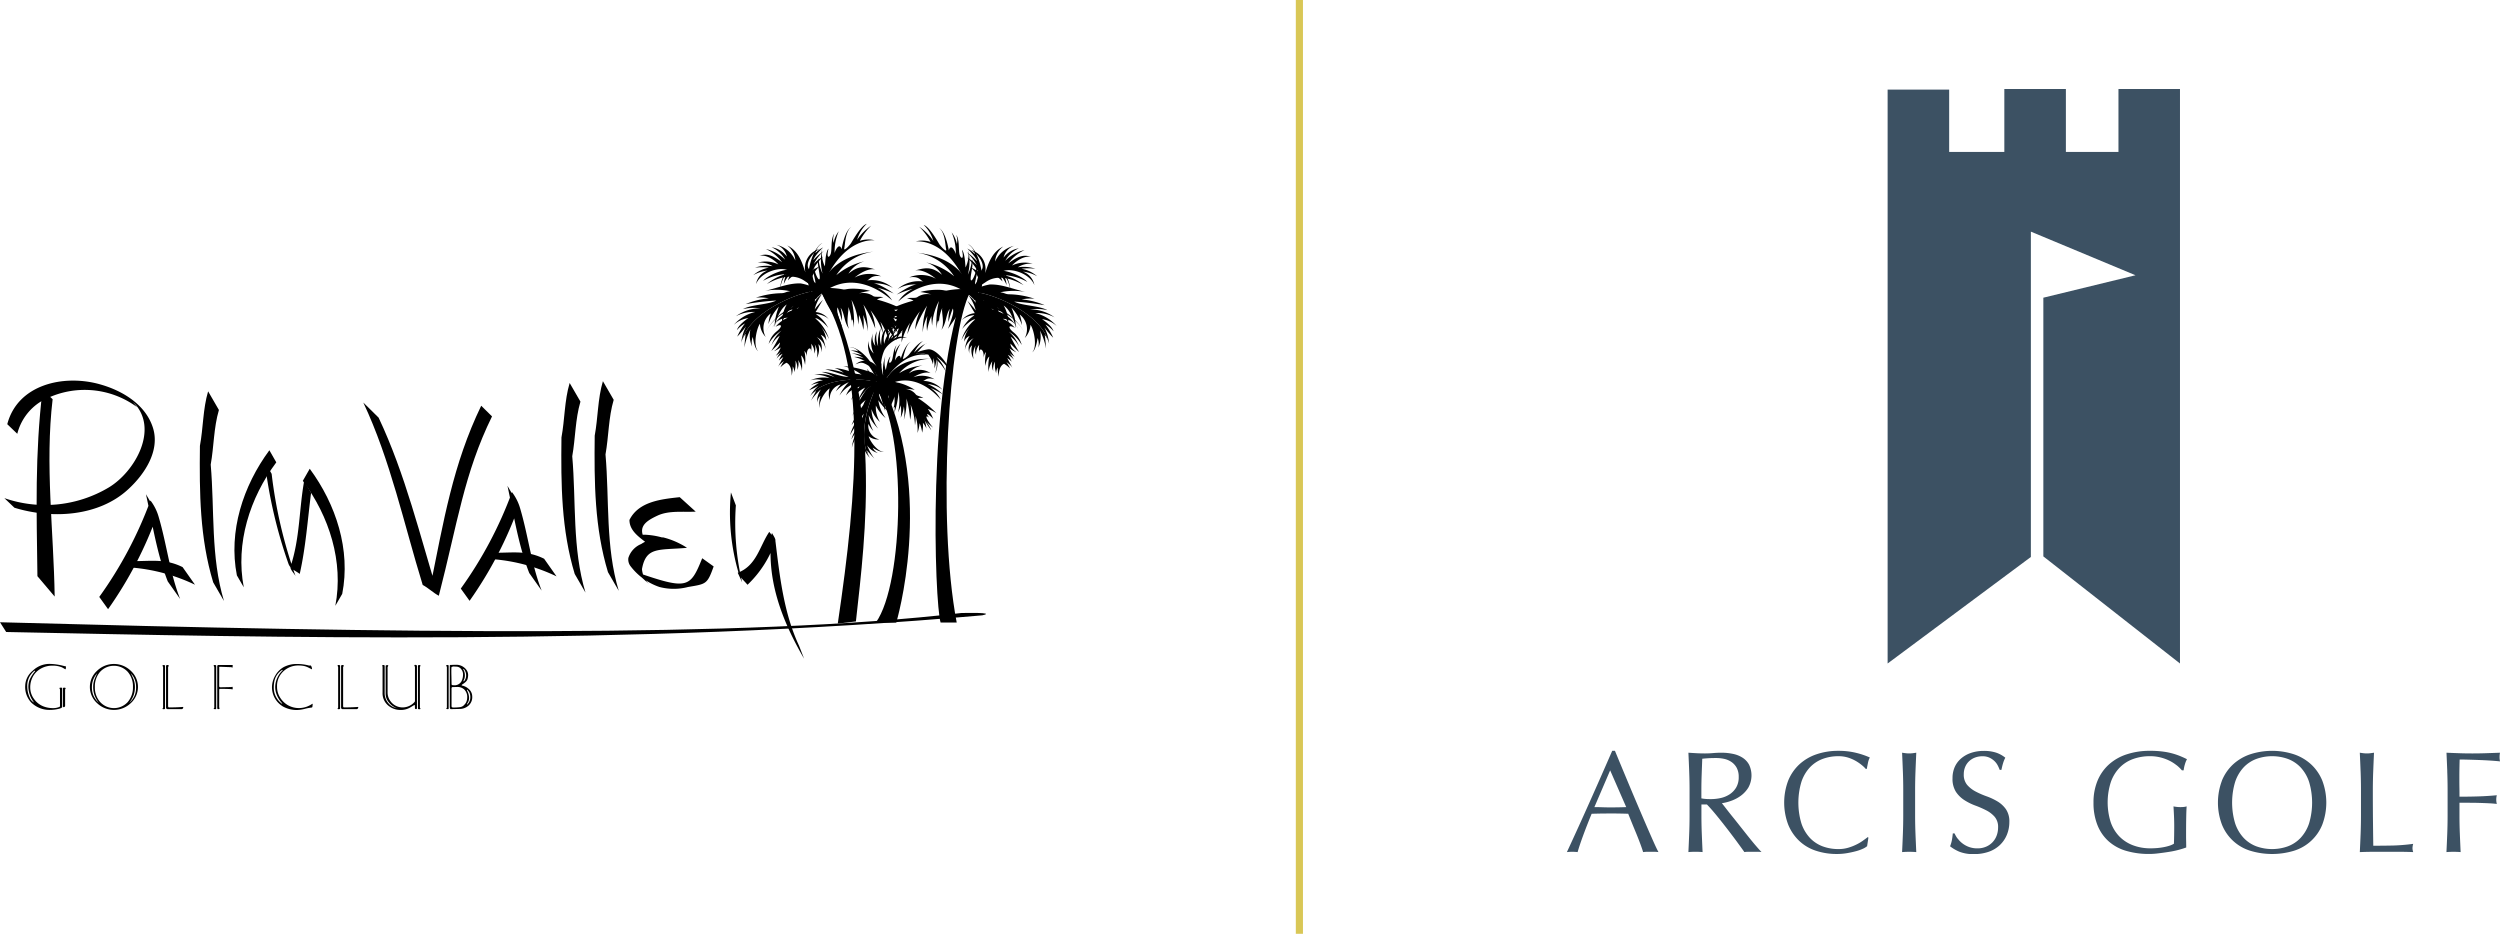 <svg xmlns="http://www.w3.org/2000/svg" xmlns:xlink="http://www.w3.org/1999/xlink" width="349.649" height="130.598" viewBox="0 0 349.649 130.598">
  <defs>
    <clipPath id="clip-path">
      <rect id="Rectangle_18683" data-name="Rectangle 18683" width="147.775" height="67.996"/>
    </clipPath>
    <clipPath id="clip-path-2">
      <rect id="Rectangle_16814" data-name="Rectangle 16814" width="130.504" height="106.991" fill="#3c5163"/>
    </clipPath>
  </defs>
  <g id="Group_36247" data-name="Group 36247" transform="translate(-977.112 -8166.22)">
    <line id="Line_696" data-name="Line 696" y2="130.598" transform="translate(1158.844 8166.22)" fill="none" stroke="#d9c756" stroke-width="1"/>
    <g id="Group_36228" data-name="Group 36228" transform="translate(977.112 8197.521)">
      <g id="Group_35817" data-name="Group 35817" transform="translate(0)">
        <g id="Group_35816" data-name="Group 35816" clip-path="url(#clip-path)">
          <path id="Path_82836" data-name="Path 82836" d="M12.569,124.085a.142.142,0,0,1-.037.078.173.173,0,0,0-.037.107v2.272a.163.163,0,0,1-.063.111.18.18,0,0,1-.114.059q-.118,0-.118-.126v-2.537c0-.044.061-.066.184-.066s.184.034.184.1m.015-2.7a.057.057,0,0,0-.033.015.059.059,0,0,1-.026.015c-.1-.064-.251-.153-.458-.266a3.249,3.249,0,0,0-1.291-.243,3.26,3.26,0,0,0-1.652.4,2.868,2.868,0,0,0-1.136,1.136,3.133,3.133,0,0,0-.369,1.571,2.689,2.689,0,0,0,.561,1.59,2.868,2.868,0,0,0,1.343,1.021,3.663,3.663,0,0,0,1.254.221,2.267,2.267,0,0,0,.922-.169c.054-.044.081-.073.081-.089v-2.323a.223.223,0,0,0-.037-.118.2.2,0,0,1-.037-.1c.015-.044.079-.066.192-.066s.192.022.192.066v2.619q0,.155-.428.265a4.934,4.934,0,0,1-1.239.162,3.611,3.611,0,0,1-2.707-1.077,3.184,3.184,0,0,1-.8-2.316,2.8,2.8,0,0,1,1.047-2.08,3.369,3.369,0,0,1,2.331-.96,8.2,8.2,0,0,1,2.065.3.217.217,0,0,0,.148.007.028.028,0,0,1,.037,0,.259.259,0,0,1,.066.207c-.01.068-.019.138-.03.207m-4.293.317a.072.072,0,0,0,.015-.037c0-.03-.03-.044-.089-.044a2.632,2.632,0,0,0-1.011,2.2,3.772,3.772,0,0,0,.347,1.564,1.3,1.3,0,0,0,.612.687,3.663,3.663,0,0,1-.8-2.118,2.886,2.886,0,0,1,.177-1.092,4.971,4.971,0,0,1,.752-1.158" transform="translate(-3.389 -59.106)"/>
          <path id="Path_82837" data-name="Path 82837" d="M30.89,125.111a3,3,0,0,1-.745,1.011,4.337,4.337,0,0,0,.605-1.055,3.5,3.5,0,0,0,.192-1.2,3.021,3.021,0,0,0-.162-.988q-.074-.207-.4-.9a2.772,2.772,0,0,1,.723,1.9,3.086,3.086,0,0,1-.214,1.239m-.532-3.5a3.384,3.384,0,0,0-4.706,0,3.044,3.044,0,0,0,0,4.529,3.4,3.4,0,0,0,4.706,0,3.043,3.043,0,0,0,0-4.529m-.4,4.352a2.612,2.612,0,0,1-3.887.008,3.044,3.044,0,0,1-.731-2.095,3.1,3.1,0,0,1,.716-2.1,2.629,2.629,0,0,1,3.895,0,3.077,3.077,0,0,1,.716,2.088,3.121,3.121,0,0,1-.708,2.094m-4.813-.863a3.018,3.018,0,0,1-.217-1.231,2.837,2.837,0,0,1,.73-1.9q-.318.679-.391.9a3.007,3.007,0,0,0-.163.988,3.483,3.483,0,0,0,.192,1.2,4.123,4.123,0,0,0,.6,1.055,3.109,3.109,0,0,1-.749-1.018" transform="translate(-12.071 -59.106)"/>
          <path id="Path_82838" data-name="Path 82838" d="M47.417,126.816c.024,0,.037.015.037.044a.2.2,0,0,1-.011.1.309.309,0,0,1-.041.089.3.3,0,0,0-.066.04.345.345,0,0,1-.066.041H45.241a.2.2,0,0,1-.121-.063.176.176,0,0,1-.07-.129v-5.849c0-.089.077-.133.229-.133.093,0,.14.024.14.073a.538.538,0,0,1-.081.221v5.436c0,.133.044.2.133.2q1.032,0,1.947-.066m-2.508-5.746v5.975c0,.059-.062.088-.185.088s-.162-.022-.162-.066a.138.138,0,0,1,.037-.088.141.141,0,0,0,.037-.089v-5.643a.37.37,0,0,0-.037-.1.338.338,0,0,1-.037-.126c0-.044.049-.066.147-.066q.2,0,.2.118" transform="translate(-21.828 -59.248)"/>
          <path id="Path_82839" data-name="Path 82839" d="M61.235,121.018q-.015.3-.044.3a.139.139,0,0,1-.089-.029.109.109,0,0,0-.059-.03q-.487-.015-1.6-.059c-.059,0-.093.022-.1.066a.494.494,0,0,0,.007.074l-.007,2.552c0,.118.056.177.17.177l1.5-.03a.168.168,0,0,0,.085-.018.141.141,0,0,1,.07-.018c.044,0,.066.061.066.185s-.019.176-.059.176a.144.144,0,0,1-.085-.018.139.139,0,0,0-.078-.018q-.642-.037-1.527-.037a.124.124,0,0,0-.14.14v2.257a.9.9,0,0,0,.026.273l.025.066q0,.1-.2.1-.126,0-.125-.192v-5.739q0-.243.155-.243h1.926c.059,0,.088.022.088.066m-2.316.052v5.983c0,.054-.044.081-.133.081a.416.416,0,0,1-.2-.044.029.029,0,0,1-.022-.03.174.174,0,0,1,.044-.066.15.15,0,0,0,.044-.088v-5.658a.336.336,0,0,0-.04-.1.315.315,0,0,1-.041-.126c0-.044.049-.066.147-.066q.2,0,.2.118" transform="translate(-28.688 -59.248)"/>
          <path id="Path_82840" data-name="Path 82840" d="M75.018,123.908a2.731,2.731,0,0,0,.14.863,3.709,3.709,0,0,0,.848,1.409.24.24,0,0,1-.037.044c-.024-.005-.039-.012-.044-.022a2.744,2.744,0,0,1-1.107-2.3,4.056,4.056,0,0,1,.059-.679,2.453,2.453,0,0,1,1.136-1.741c.039.045.049.077.03.1a3.213,3.213,0,0,0-1.025,2.331m5.237,2.426c.01-.059,0-.1-.037-.111a3.252,3.252,0,0,1-1.69.6,3.082,3.082,0,0,1-1.814-.442,3.184,3.184,0,0,1-1.166-1.3,2.8,2.8,0,0,1-.273-1.269,2.723,2.723,0,0,1,.428-1.571,3.01,3.01,0,0,1,2.633-1.365,3.746,3.746,0,0,1,.7.067,2.553,2.553,0,0,1,.575.2q.273.14.554.273a.992.992,0,0,0-.03-.251c-.049-.2-.128-.3-.236-.3a.165.165,0,0,0-.059.015.174.174,0,0,1-.052.015.062.062,0,0,1-.03-.008,6.258,6.258,0,0,0-1.638-.221,3.875,3.875,0,0,0-1.932.443,3.1,3.1,0,0,0-1.176,1.2,3.239,3.239,0,0,0-.446,1.619,3.128,3.128,0,0,0,1.593,2.715,3.963,3.963,0,0,0,1.947.457,4.8,4.8,0,0,0,1.033-.155,7.133,7.133,0,0,1,1-.192.141.141,0,0,0,.081-.111c.01-.054.017-.106.022-.155a.6.6,0,0,1,.008-.148" transform="translate(-36.527 -59.106)"/>
          <path id="Path_82841" data-name="Path 82841" d="M95.4,126.816c.024,0,.037.015.037.044a.2.2,0,0,1-.01.1.323.323,0,0,1-.041.089.275.275,0,0,0-.066.04.339.339,0,0,1-.067.041H93.23a.2.2,0,0,1-.122-.063.174.174,0,0,1-.07-.129v-5.849c0-.089.076-.133.228-.133.093,0,.14.024.14.073a.525.525,0,0,1-.082.221v5.436c0,.133.045.2.133.2q1.032,0,1.947-.066M92.9,121.07v5.975c0,.059-.062.088-.184.088s-.163-.022-.163-.066a.139.139,0,0,1,.037-.088.138.138,0,0,0,.037-.089v-5.643a.345.345,0,0,0-.037-.1.341.341,0,0,1-.037-.126c0-.044.049-.066.148-.066.133,0,.2.039.2.118" transform="translate(-45.335 -59.248)"/>
          <path id="Path_82842" data-name="Path 82842" d="M110.137,127.06c0,.044-.054.066-.162.066s-.185-.03-.185-.088v-5.975c0-.079.066-.118.2-.118.1,0,.147.022.147.066a.331.331,0,0,1-.037.125.356.356,0,0,0-.037.1v5.643a.136.136,0,0,0,.037.089.139.139,0,0,1,.037.089m-.487-5.916v5.82c0,.1-.042.147-.126.147-.1,0-.155-.049-.155-.147,0-.295-.02-.443-.06-.443a.07.07,0,0,0-.036.015c-.084.055-.268.167-.554.339a2.568,2.568,0,0,1-1.335.354,2.646,2.646,0,0,1-1.682-.561,2.229,2.229,0,0,1-.863-1.851v-3.54a.528.528,0,0,0-.029-.192.121.121,0,0,1,0-.1c.014-.03.054-.044.118-.044q.207,0,.207.133v3.755a2.157,2.157,0,0,0,.546,1.49,1.876,1.876,0,0,0,1.151.649,2.337,2.337,0,0,1-1.1-.786,1.843,1.843,0,0,1-.458-1.154v-3.939q0-.133.259-.133c.068,0,.1.025.1.074a.291.291,0,0,1-.044.118.3.3,0,0,0-.044.14v3.5a2,2,0,0,0,.421,1.239,2.069,2.069,0,0,0,.966.723,2.128,2.128,0,0,0,.716.125,2.239,2.239,0,0,0,1.623-.715.724.724,0,0,0,.1-.14V121.2a.207.207,0,0,0-.044-.085.151.151,0,0,1-.037-.107q.03-.139.273-.059c.059.02.089.084.089.192" transform="translate(-51.335 -59.233)"/>
          <path id="Path_82843" data-name="Path 82843" d="M123.292,123.756c-.138,0-.207-.054-.207-.147s-.008-.487-.022-1.181q-.021-.737.008-1.188a.559.559,0,0,1,.346-.1c-.034,0,.093.008.384.022a.865.865,0,0,1,.627.347,1.157,1.157,0,0,1,.259.79,2.059,2.059,0,0,1-.214.907,1.119,1.119,0,0,1-1.18.546m2.124.472a1.887,1.887,0,0,0-.893-.42c-.025-.005-.029-.025-.015-.06a.166.166,0,0,1,.037-.073q.678-.406.774-.782a2.213,2.213,0,0,0,.081-.531,1.255,1.255,0,0,0-.221-.723,1.75,1.75,0,0,0-1.549-.731c-.079,0-.2,0-.362.008s-.285.008-.369.008c-.044.034-.066.066-.066.1v5.776c0,.172.044.275.133.31l1.35-.03a1.871,1.871,0,0,0,1.214-.535,1.574,1.574,0,0,0,.446-1.139,1.859,1.859,0,0,0-.03-.332,1.388,1.388,0,0,0-.531-.841m-2.929-3.3c-.1,0-.147.022-.147.066a.288.288,0,0,0,.044.126.332.332,0,0,1,.044.1v5.658a.161.161,0,0,1-.044.092.192.192,0,0,0-.044.07.024.024,0,0,0,.014.022.375.375,0,0,0,.192.043c.089,0,.133-.026.133-.081v-5.982c0-.079-.064-.118-.192-.118m2.339,2.279a.041.041,0,0,1-.03.015.058.058,0,0,1-.044-.03c-.01-.024-.01-.042,0-.052a1.483,1.483,0,0,0,.192-.767,1.452,1.452,0,0,0-.214-.8.049.049,0,0,1,.008-.073.036.036,0,0,1,.059,0,1.358,1.358,0,0,1,.325.892,1.2,1.2,0,0,1-.3.819m.885,2.2a1.358,1.358,0,0,1-.464,1.077.351.351,0,0,1,.055-.2l.122-.214a1.283,1.283,0,0,0,.111-.538,2.147,2.147,0,0,0-.295-1.047c0-.069.012-.1.037-.1s.042.017.066.052c.128.168.2.258.207.273a1.409,1.409,0,0,1,.14.435,1.61,1.61,0,0,1,.022.266m-.856,1.1a.95.95,0,0,1-.561.31,7.507,7.507,0,0,1-.959.059c-.167,0-.251-.061-.251-.185V124.22c0-.132.052-.2.155-.2.068,0,.17,0,.306-.007s.235-.007.3-.007a1.376,1.376,0,0,1,1.018.354,1.456,1.456,0,0,1,.413,1.077,1.747,1.747,0,0,1-.073.509,1.261,1.261,0,0,1-.347.561" transform="translate(-59.928 -59.226)"/>
          <path id="Path_82844" data-name="Path 82844" d="M10.873,45.469c-1.085,9.179-.836,16.887-.719,26.086l2.413,2.852c-.136-9.194-1.372-18.416-.286-27.6Z" transform="translate(-4.92 -22.273)"/>
          <path id="Path_82845" data-name="Path 82845" d="M1.6,49.083C3.061,43.5,9.5,42.09,14.515,43.493c3.248.9,6.436,2.868,7.458,6.089,1.011,3.182-1.118,6.461-3.459,8.606C14.4,61.994,7.866,62.388,2.6,60.767L1.191,59.423a17.371,17.371,0,0,0,14.55-1.458c3.73-2.2,7.212-8.34,3.435-12,.2.236.379.5.574.732a12.328,12.328,0,0,0-13.524-.736A7.447,7.447,0,0,0,3,50.427Z" transform="translate(-0.583 -21.057)"/>
          <path id="Path_82846" data-name="Path 82846" d="M27.213,88.5a56.324,56.324,0,0,0,7.159-13.486,6.811,6.811,0,0,1,1.134,2.244c1.175,3.964,1.549,7.8,3.019,11.53L36.79,86.328c-1.535-3.933-2.143-8.091-3.047-12.19l1.618,2.743a54.864,54.864,0,0,1-6.916,13.333Z" transform="translate(-13.33 -36.316)"/>
          <path id="Path_82847" data-name="Path 82847" d="M34.078,92.354c3.052.264,5.3-.52,8.152.9l1.735,2.464a25.322,25.322,0,0,0-8.906-2.405Z" transform="translate(-16.693 -45.239)"/>
          <path id="Path_82848" data-name="Path 82848" d="M55.937,45.93c-.738,2.483-.675,5.091-1.147,7.621-.079,6.615-.016,12.9,1.854,19.091l1.509,2.608c-1.87-6.191-1.3-12.712-1.854-19.075.456-2.53.408-5.138,1.147-7.637Z" transform="translate(-26.829 -22.499)"/>
          <path id="Path_82849" data-name="Path 82849" d="M69.155,62.084c-3.68,4.988-5.752,11.344-4.545,17.5l.965,1.669c-1.186-6.155.845-12.51,4.546-17.477Z" transform="translate(-31.48 -30.412)"/>
          <path id="Path_82850" data-name="Path 82850" d="M72.588,65.238a66.3,66.3,0,0,0,3.319,14.28c.282.764,1.026.965,1.569,1.408.844-3.741,1.106-7.563,1.589-11.344l-.966-1.67c-.724,3.983-.583,8.005-1.911,11.987-.1.322.422.865.7,1.308a64.644,64.644,0,0,1-3.338-14.28Z" transform="translate(-35.557 -31.956)"/>
          <path id="Path_82851" data-name="Path 82851" d="M83.985,67.153c3.68,4.988,5.752,11.343,4.545,17.5l-.965,1.669c1.186-6.153-.845-12.51-4.546-17.477Z" transform="translate(-40.666 -32.895)"/>
          <path id="Path_82852" data-name="Path 82852" d="M200.226,73.639a29.885,29.885,0,0,0,1.057,11.219c.165.636.8,1.142,1.261,1.7a14.893,14.893,0,0,0,3.882-6.091c.126-.286-.266-.774-.469-1.173-.883,6.377,1.358,12.182,4.5,17.6l-.7-1.8c-2.12-4.545-2.686-9.519-3.3-14.582-.065-.5-.551-.9-.867-1.357-1.346,1.968-1.757,4.733-4.416,5.723.216.44.409.9.625,1.339a35.793,35.793,0,0,1-.884-10.764Z" transform="translate(-97.998 -36.072)"/>
          <path id="Path_82853" data-name="Path 82853" d="M99.6,49c3.789,8.021,5.709,17.075,8.31,25.518.8.418,1.455,1.09,2.253,1.507,2.6-10.069,3.535-17.142,7.441-25.084l-1.514-1.49c-3.971,8.236-5.229,16-7.174,25.57.688.61.5.355,1.188.965-2.576-8.352-4.612-16.934-8.36-24.869Z" transform="translate(-48.79 -24.004)"/>
          <path id="Path_82854" data-name="Path 82854" d="M179.431,74.941c-2.582.281-5.747.6-7.032,3.186,0,1.947,2.23,2.85,3.329,4.017,1.586.318,3.135-.358,4.712-.119a10.858,10.858,0,0,0-3.336-1.459,5.673,5.673,0,0,0-3.067.931,3.109,3.109,0,0,0-1.789,1.94,1.532,1.532,0,0,0,.274,1.117A8.517,8.517,0,0,0,176.58,87.5a7.894,7.894,0,0,0,4.009.006c2.535-.43,2.69-.364,3.586-2.877l-1.6-1.146c-1.693,4.2-2.068,4.429-9.3,1.923.653.6,1.321,1.194,1.975,1.793a3.272,3.272,0,0,1-1.1-2.2c.576-3.16,2.305-2.621,6.294-2.971a7.436,7.436,0,0,0-2.388-1.082,10.732,10.732,0,0,0-3.443-.751c-.5-.021-1.04.1-1.467-.307.644.57,1.277,1.16,1.921,1.729-1.854-2.342-.562-3.247,1.264-4.1,1.594-.74,3.564-.463,5.335-.55Z" transform="translate(-84.364 -36.709)"/>
          <path id="Path_82855" data-name="Path 82855" d="M126.328,86.211a56.307,56.307,0,0,0,7.159-13.487,6.8,6.8,0,0,1,1.134,2.244c1.175,3.965,1.549,7.8,3.019,11.53L135.9,84.034c-1.535-3.933-2.144-8.09-3.046-12.19q.808,1.372,1.618,2.743a54.868,54.868,0,0,1-6.916,13.334Z" transform="translate(-61.881 -35.192)"/>
          <path id="Path_82856" data-name="Path 82856" d="M133.192,90.06c3.052.264,5.3-.52,8.152.9l1.735,2.464a25.3,25.3,0,0,0-8.906-2.405Z" transform="translate(-65.243 -44.115)"/>
          <path id="Path_82857" data-name="Path 82857" d="M155.051,43.637c-.738,2.482-.676,5.091-1.147,7.621-.079,6.615-.015,12.9,1.854,19.091l1.509,2.609c-1.87-6.191-1.3-12.712-1.854-19.076.456-2.53.409-5.138,1.147-7.637Z" transform="translate(-75.379 -21.375)"/>
          <path id="Path_82858" data-name="Path 82858" d="M164.168,43.143c-.738,2.482-.675,5.091-1.147,7.621-.079,6.615-.016,12.9,1.854,19.091l1.509,2.608c-1.87-6.191-1.3-12.712-1.854-19.076.456-2.529.409-5.138,1.147-7.636Z" transform="translate(-79.845 -21.133)"/>
          <path id="Path_82859" data-name="Path 82859" d="M260.682,16.74c-5.477,14.408-4.318,44.5-3.493,47.136h2.253c-2.8-14.736-1.052-40.538,1.835-46.119,0,0,.258-1.754-.595-1.018" transform="translate(-125.638 -8.111)"/>
          <path id="Path_82860" data-name="Path 82860" d="M258.6,9.709c-2.237-6.064-5.72-7.233-7.541-7.1a3.579,3.579,0,0,1,2.076.077A8.461,8.461,0,0,0,251.541.557a7.294,7.294,0,0,1,1.975,1.984A5.067,5.067,0,0,0,252.166.3c.838.279,2,2.4,2.2,2.712s1.072,1.252.942.695S255.167,1.33,254.3.717c.851.524,1.228,2.3,1.384,3.137.31-1.077.957.3.97.545a7.169,7.169,0,0,0-.577-3.056,3.985,3.985,0,0,1,.735,1.625,2.156,2.156,0,0,0-.1-1.268c.487.62.313,2.1.469,2.721s.7.866.332-.642c.441.469.46,2.183.509,2.47a4.181,4.181,0,0,0,.377-2.465,7.605,7.605,0,0,1-.054,3.473,6.4,6.4,0,0,0,.582-2.116c.276.643-.333,2.482-.166,2.868s.857-1.261.758-1.833c.348.725-.237,1.933-.165,2.442a12.326,12.326,0,0,1,1.968-2.1,13.44,13.44,0,0,1-1.252,1.8,2.082,2.082,0,0,1,1.033-.337,2.546,2.546,0,0,0-1.347,1.92c-.124.911-.3,1.694-1.148-.189" transform="translate(-122.98 -0.146)"/>
          <path id="Path_82861" data-name="Path 82861" d="M266.243,17.658c2.656,0,9.958,3,10.907,7.289a6.489,6.489,0,0,0-.664-2.3,11.692,11.692,0,0,0,1.233,1.448,8.727,8.727,0,0,0-1.091-1.847,3.706,3.706,0,0,1,1.139.948c-.237-.8-1.47-1.6-1.612-1.7a3.808,3.808,0,0,1,2.039.948,5.738,5.738,0,0,0-2.988-1.8,5.119,5.119,0,0,1,2.7.6,5.625,5.625,0,0,0-3.462-1.1,6.436,6.436,0,0,1,2.466.1c-1.138-.648-3.461-.6-4.647-1.2a38.116,38.116,0,0,1,4.267.5,10.14,10.14,0,0,0-3.224-.8,5.764,5.764,0,0,1,1.8-.1,11.823,11.823,0,0,0-3.445-.623c-.684,0-.619-.188-1.355-.274a8.67,8.67,0,0,1,3.52-.052c-1.954-.474-3.352-1.095-4.979-1.046a7.188,7.188,0,0,0-2.608,1" transform="translate(-130.418 -8.161)"/>
          <path id="Path_82862" data-name="Path 82862" d="M277.15,25.906c-.948-4.293-8.251-7.289-10.907-7.289.711.6,1.9,3.644,2.086,4.393a23.3,23.3,0,0,0-.379-3.195c.711.549,1.09,2.6,1.233,3.494a10.1,10.1,0,0,0-.284-2.8,6.592,6.592,0,0,1,1.422,3.045,6.559,6.559,0,0,0-.473-2.8,4.821,4.821,0,0,1,1.613,2.446,5.175,5.175,0,0,0-.664-2.645c1.233.848,1.66,2.995,1.707,3.145a8.306,8.306,0,0,0-.617-2.845,6.738,6.738,0,0,1,1.47,2.446,5.74,5.74,0,0,0-.332-1.5,2.574,2.574,0,0,1,.711,3.295,2.911,2.911,0,0,0,.807-1.847c.473.649,1,3.1.237,3.844.522-.349.711-1.7.759-2a2.222,2.222,0,0,1,.094,1.348,3.765,3.765,0,0,0,.237-2.4,9.464,9.464,0,0,1,.853,2.546c-.095-1.3-.19-1.947-.19-1.947a3.391,3.391,0,0,1,.617,1.248" transform="translate(-130.418 -9.119)"/>
          <path id="Path_82863" data-name="Path 82863" d="M275.071,11.543c-.616-1.547-2.893-2.3-4.078-2.046a6.287,6.287,0,0,0-4.031,3.045,4.749,4.749,0,0,1,.711-3.1c.569-.749-.426-2.247-1.47-2.8a2.745,2.745,0,0,1,1.9,3.494c.427-1.3.9-3.195,2.608-3.993a2.84,2.84,0,0,0-1.138,2.1,3.886,3.886,0,0,1,2.656-2.2,2.255,2.255,0,0,0-1.47,1.647,3.327,3.327,0,0,1,2.134-1.3,4.046,4.046,0,0,0-1.9,1.747,5.551,5.551,0,0,1,2.7-1.5A5.889,5.889,0,0,0,271.419,8.5c1.28-.949,2.133-1.3,3.177-.9-1.091-.249-2.324.8-2.656,1.2a4.052,4.052,0,0,1,2.893-.25,3.256,3.256,0,0,0-2.087.5,5.254,5.254,0,0,1,2.465.2,8.145,8.145,0,0,0-1.944,0A4.571,4.571,0,0,1,275.45,10.3a5.192,5.192,0,0,0-1.991-.649,2.479,2.479,0,0,1,1.612,1.9" transform="translate(-130.398 -2.965)"/>
          <path id="Path_82864" data-name="Path 82864" d="M246.048,14.743c3.156-2.762,7.155-3.646,10.466-.4-.492-2.827-2.495-5.833-7.885-6.422a7.419,7.419,0,0,1,5.229,3.3,9.327,9.327,0,0,0-3.914-1.939,3.942,3.942,0,0,1,2.216,1.727c-1.27-1.045-2.127-1.1-3.753-.592,1.3-.267,2.891,1.142,2.891,1.142a4.324,4.324,0,0,0-3.725-.181c1.483-.233,1.555.49,2.023.576A4.573,4.573,0,0,0,245.953,13a4.567,4.567,0,0,1,2.7-.616c-.717-.032-2.394,1.078-2.833,1.4a11.833,11.833,0,0,1,2.252-.8,4.948,4.948,0,0,0-2.026,1.754" transform="translate(-120.415 -3.881)"/>
          <path id="Path_82865" data-name="Path 82865" d="M274.793,14.84c-1.47-.848-3.6-1.6-5.264-.449s-.379-.4.711-1.3,4.269.349,5.075,1.3a7.4,7.4,0,0,0-3.273-.949,6.456,6.456,0,0,1,2.751,1.4" transform="translate(-131.637 -6.262)"/>
          <path id="Path_82866" data-name="Path 82866" d="M244.676,24.147c1.8-4.293,6.023-6.539,10.765-6.24-.332,2-2.371,4.542-2.987,5.541.285-.949.9-2.2.664-2.845a14.706,14.706,0,0,0-.616,1.9,6.185,6.185,0,0,1,.19-1.847c-.569.8-.474,2.047-1.186,2.946.521-1.048-.047-2.5.142-3.1a5.5,5.5,0,0,0-.474,2.3c0-1-.285-.4-.332.649a13.026,13.026,0,0,1,.332-3.894A8.32,8.32,0,0,0,250.224,23a8.354,8.354,0,0,1-.095-1.348,8.017,8.017,0,0,0-.617,2.1,7.1,7.1,0,0,1,.047-2.1,6.594,6.594,0,0,0-.664,2.3,10.958,10.958,0,0,1,.616-3.744,17.155,17.155,0,0,0-1.66,3.345A6.6,6.6,0,0,1,248.517,21a10.93,10.93,0,0,0-1.754,3.2,6.452,6.452,0,0,1,.379-1.6,8.069,8.069,0,0,0-1.186,2.746A7.884,7.884,0,0,1,246.1,23.6a5.912,5.912,0,0,0-.9,1.447,5.4,5.4,0,0,1,.38-1.7,3.418,3.418,0,0,0-.9.8" transform="translate(-119.853 -8.759)"/>
          <path id="Path_82867" data-name="Path 82867" d="M251.595,18.457c-.712-.649-3.368-.3-4.031-.05a6.366,6.366,0,0,1,1.565.349,2.507,2.507,0,0,0-1.9.3c-.332.3-1,.05-1.517.25a2.035,2.035,0,0,1,.9.3,17.074,17.074,0,0,0-3.841,1.5,8.225,8.225,0,0,1,1.66-.249,7.956,7.956,0,0,0-1.423,1.4c.285-.25,2.134-1,.759,0,.9-.349.616.3-1.138,1.447a9.3,9.3,0,0,0,1.517-.7,7.41,7.41,0,0,0-1.375,1.248,19.594,19.594,0,0,0,3.035-2.7,11.564,11.564,0,0,1,5.786-3.095" transform="translate(-118.852 -8.859)"/>
          <path id="Path_82868" data-name="Path 82868" d="M272.342,24.737a6.585,6.585,0,0,0-4.608-3.29c1.077.493,2.475.6,3.726,2.776a2.346,2.346,0,0,0-2.132-1.365,4.314,4.314,0,0,1,1.695,1.266c-.882-.514-1.037-.084-.2.605a3.357,3.357,0,0,1,1.167,1.785,5.445,5.445,0,0,0-1.8-1.863,4.892,4.892,0,0,1,1.43,2.11,3.614,3.614,0,0,0-1.188-1.406,23.021,23.021,0,0,0,1.191,2.148c-.506-.444-1.06-1.03-1.214-1.184,0,.584.61,1.042.824,1.225A5.7,5.7,0,0,1,270.3,27a4.562,4.562,0,0,0,.7,1.165,3.687,3.687,0,0,1-.765-.611,5.847,5.847,0,0,1,.655,1.025,2.473,2.473,0,0,0-.841-.689,5.185,5.185,0,0,1,.533.966,3.076,3.076,0,0,0-.627-.505c.158.312.642,1.136.722,1.37-.189-.405-.691-.692-.845-.846a4.884,4.884,0,0,1,.517.918,3.532,3.532,0,0,0-.826-.642s-.791.194-.737,1.819a5.246,5.246,0,0,1-.151-1.323,1.563,1.563,0,0,0-.22.827,3.941,3.941,0,0,1-.159-1.638A2.2,2.2,0,0,0,268,30.157a2.169,2.169,0,0,1-.123-1.386,3.3,3.3,0,0,0-.533,1.53,7.349,7.349,0,0,1,.113-2.167c-.369.246-.529,1.1-.554,1.325a5.811,5.811,0,0,1,.089-1.945c-.281.213-.355.878-.355.878.189-1.505-.848-1.589-.493-.556a2.832,2.832,0,0,1-.106-1.34,1.953,1.953,0,0,0-.433,1.385,1.86,1.86,0,0,1-.046-1.309,2.492,2.492,0,0,0-.3,1.918,2.535,2.535,0,0,1-.21-1.937,1.1,1.1,0,0,0-.348,1.194,1.865,1.865,0,0,1,.564-2.178,2.221,2.221,0,0,0-1.235,1.69,4.184,4.184,0,0,1,.672-2.007,1.3,1.3,0,0,0-.775.825,3.444,3.444,0,0,1,.924-2.156,7.933,7.933,0,0,0-1.3,1.929,6,6,0,0,1,1.926-2.909c-.348-.133-1.626.99-1.842,1.391a4.86,4.86,0,0,1,1.62-1.89c.474-.234-1.215-.016-1.723.709a2.605,2.605,0,0,1,1.895-1.092c-.328-.513-.86-1.477-1.046-1.725a12.1,12.1,0,0,1,1.172,1.359,5.594,5.594,0,0,0-1.041-2.152,3.688,3.688,0,0,1,1.03,1.094,1.958,1.958,0,0,1,.123-1.109c.3.734.781.658,1.4.847a5.316,5.316,0,0,1,1.842,1.1,7.446,7.446,0,0,0-1.333-.5,7.923,7.923,0,0,1,4.769,3.759" transform="translate(-129.088 -9.566)"/>
          <path id="Path_82869" data-name="Path 82869" d="M267.108,11.742c.438-2.921-.955-5.822-1.9-6.144a2.059,2.059,0,0,1,.969,1.4,3.65,3.65,0,0,0-1.081-.8c.538.48,1.385,1.511,1.345,1.761A7.261,7.261,0,0,0,265.014,6.7a6.741,6.741,0,0,1,1.418,1.844,4.552,4.552,0,0,0-1.341-1.066A8.48,8.48,0,0,1,266.58,9.4a5.2,5.2,0,0,0-.97-.545,4.156,4.156,0,0,1,.958,1.288c.193.449.069,4.189.541,1.6" transform="translate(-129.816 -2.742)"/>
          <path id="Path_82870" data-name="Path 82870" d="M273.207,12.314c.853.4,1.422,2.2,1.422,3a4.744,4.744,0,0,0-1.09-2.446,3.994,3.994,0,0,1,.569,1.747,4.1,4.1,0,0,0-1-1.5c-.142-.1-.38-.5-.095-.149a4.342,4.342,0,0,1,.522,1.148,3.148,3.148,0,0,0-1.328-.948c-.237,0,.759-.8,1-.849" transform="translate(-133.323 -6.032)"/>
          <path id="Path_82871" data-name="Path 82871" d="M225.528,16.441c8.03,16.8,5.735,34.645,4.344,47.136l-2.537.3c2.8-18.915,4.172-36.06-2.4-46.417,0,0-.258-1.754.595-1.018" transform="translate(-110.164 -7.965)"/>
          <path id="Path_82872" data-name="Path 82872" d="M222.4,9.411c2.237-6.064,5.719-7.233,7.541-7.1a3.575,3.575,0,0,0-2.076.078A8.454,8.454,0,0,1,229.458.259a7.289,7.289,0,0,0-1.975,1.985A5.062,5.062,0,0,1,228.833,0c-.838.279-2,2.4-2.2,2.712s-1.072,1.252-.942.694.136-2.375,1.006-2.987c-.851.525-1.227,2.3-1.384,3.137-.31-1.077-.957.3-.971.545a7.185,7.185,0,0,1,.577-3.056,3.983,3.983,0,0,0-.734,1.625,2.155,2.155,0,0,1,.1-1.268c-.487.62-.313,2.1-.469,2.721s-.7.866-.332-.642c-.44.468-.459,2.183-.508,2.47a4.183,4.183,0,0,1-.376-2.465,7.6,7.6,0,0,0,.054,3.474,6.394,6.394,0,0,1-.582-2.117c-.276.643.333,2.482.166,2.868s-.857-1.261-.758-1.833c-.348.725.237,1.933.165,2.442a12.321,12.321,0,0,0-1.969-2.1,13.448,13.448,0,0,0,1.252,1.8A2.088,2.088,0,0,0,219.9,7.68a2.547,2.547,0,0,1,1.347,1.92c.124.911.3,1.694,1.149-.189" transform="translate(-107.611)"/>
          <path id="Path_82873" data-name="Path 82873" d="M213.129,17.36c-2.656,0-9.958,3-10.907,7.289a6.484,6.484,0,0,1,.664-2.3,11.74,11.74,0,0,1-1.233,1.448,8.723,8.723,0,0,1,1.091-1.847,3.714,3.714,0,0,0-1.139.948c.237-.8,1.47-1.6,1.612-1.7a3.8,3.8,0,0,0-2.039.949,5.734,5.734,0,0,1,2.988-1.8,5.114,5.114,0,0,0-2.7.6,5.62,5.62,0,0,1,3.462-1.1,6.436,6.436,0,0,0-2.466.1c1.138-.649,3.461-.6,4.647-1.2a38.238,38.238,0,0,0-4.267.5,10.149,10.149,0,0,1,3.224-.8,5.734,5.734,0,0,0-1.8-.1,11.808,11.808,0,0,1,3.445-.623c.684,0,.619-.188,1.355-.274a8.662,8.662,0,0,0-3.52-.051c1.954-.475,3.352-1.1,4.98-1.046a7.189,7.189,0,0,1,2.608,1" transform="translate(-98.546 -8.015)"/>
          <path id="Path_82874" data-name="Path 82874" d="M203.224,25.607c.948-4.293,8.251-7.289,10.907-7.289-.711.6-1.9,3.645-2.087,4.393a23.305,23.305,0,0,1,.38-3.195c-.711.549-1.09,2.6-1.233,3.495a10.108,10.108,0,0,1,.284-2.8,6.6,6.6,0,0,0-1.422,3.045,6.562,6.562,0,0,1,.473-2.8,4.816,4.816,0,0,0-1.612,2.446,5.173,5.173,0,0,1,.664-2.646c-1.233.848-1.66,3-1.707,3.145a8.306,8.306,0,0,1,.617-2.845,6.745,6.745,0,0,0-1.47,2.446,5.714,5.714,0,0,1,.333-1.5,2.574,2.574,0,0,0-.712,3.3,2.908,2.908,0,0,1-.807-1.847c-.473.649-1,3.095-.237,3.844-.522-.35-.711-1.7-.759-2a2.218,2.218,0,0,0-.095,1.347,3.765,3.765,0,0,1-.237-2.4,9.471,9.471,0,0,0-.854,2.546c.095-1.3.19-1.947.19-1.947a3.389,3.389,0,0,0-.617,1.248" transform="translate(-99.548 -8.973)"/>
          <path id="Path_82875" data-name="Path 82875" d="M206.9,11.244c.616-1.547,2.893-2.3,4.078-2.046a6.286,6.286,0,0,1,4.031,3.045,4.744,4.744,0,0,0-.712-3.095c-.569-.749.426-2.247,1.47-2.8a2.745,2.745,0,0,0-1.9,3.494c-.428-1.3-.9-3.195-2.608-3.993a2.84,2.84,0,0,1,1.138,2.1,3.885,3.885,0,0,0-2.656-2.2,2.255,2.255,0,0,1,1.47,1.648,3.328,3.328,0,0,0-2.134-1.3,4.049,4.049,0,0,1,1.9,1.747,5.551,5.551,0,0,0-2.7-1.5A5.893,5.893,0,0,1,210.547,8.2c-1.28-.949-2.133-1.3-3.177-.9,1.091-.249,2.324.8,2.656,1.2a4.057,4.057,0,0,0-2.893-.249,3.253,3.253,0,0,1,2.087.5,5.247,5.247,0,0,0-2.465.2,8.146,8.146,0,0,1,1.944,0A4.571,4.571,0,0,0,206.517,10a5.192,5.192,0,0,1,1.991-.649,2.479,2.479,0,0,0-1.612,1.9" transform="translate(-101.161 -2.818)"/>
          <path id="Path_82876" data-name="Path 82876" d="M234.531,14.445c-3.156-2.762-7.154-3.646-10.466-.4.492-2.827,2.495-5.833,7.884-6.423a7.424,7.424,0,0,0-5.228,3.3,9.341,9.341,0,0,1,3.914-1.939,3.94,3.94,0,0,0-2.216,1.727c1.27-1.045,2.126-1.1,3.753-.592-1.3-.267-2.891,1.142-2.891,1.142a4.322,4.322,0,0,1,3.725-.181c-1.483-.233-1.555.49-2.023.576a4.575,4.575,0,0,1,3.643,1.05,4.577,4.577,0,0,0-2.7-.616c.716-.031,2.394,1.078,2.833,1.4a11.9,11.9,0,0,0-2.252-.8,4.948,4.948,0,0,1,2.026,1.755" transform="translate(-109.757 -3.734)"/>
          <path id="Path_82877" data-name="Path 82877" d="M209.734,14.542c1.47-.848,3.6-1.6,5.264-.449s.38-.4-.711-1.3-4.268.35-5.074,1.3a7.394,7.394,0,0,1,3.272-.949,6.451,6.451,0,0,0-2.751,1.4" transform="translate(-102.482 -6.115)"/>
          <path id="Path_82878" data-name="Path 82878" d="M235.834,23.849c-1.8-4.293-6.023-6.539-10.765-6.24.332,2,2.371,4.542,2.987,5.54-.285-.948-.9-2.2-.664-2.845a14.6,14.6,0,0,1,.616,1.9,6.174,6.174,0,0,0-.189-1.847c.569.8.474,2.047,1.186,2.946-.521-1.048.047-2.5-.142-3.1a5.5,5.5,0,0,1,.474,2.3c0-1,.285-.4.332.648a13.026,13.026,0,0,0-.332-3.894,8.33,8.33,0,0,1,.948,3.445,8.353,8.353,0,0,0,.095-1.348,8.024,8.024,0,0,1,.617,2.1,7.105,7.105,0,0,0-.047-2.1,6.594,6.594,0,0,1,.664,2.3A10.965,10.965,0,0,0,231,19.906a17.108,17.108,0,0,1,1.66,3.345,6.583,6.583,0,0,0-.664-2.546,10.922,10.922,0,0,1,1.754,3.2,6.5,6.5,0,0,0-.379-1.6,8.076,8.076,0,0,1,1.185,2.745,7.856,7.856,0,0,0-.142-1.747,5.871,5.871,0,0,1,.9,1.447,5.358,5.358,0,0,0-.38-1.7,3.421,3.421,0,0,1,.9.8" transform="translate(-110.249 -8.613)"/>
          <path id="Path_82879" data-name="Path 82879" d="M230.646,18.159c.712-.649,3.368-.3,4.031-.05a6.362,6.362,0,0,0-1.565.349,2.507,2.507,0,0,1,1.9.3c.332.3,1,.05,1.517.249a2.036,2.036,0,0,0-.9.3,17.055,17.055,0,0,1,3.841,1.5,8.262,8.262,0,0,0-1.66-.249,7.952,7.952,0,0,1,1.422,1.4c-.284-.249-2.133-1-.759,0-.9-.349-.616.3,1.138,1.448a9.285,9.285,0,0,1-1.518-.7,7.416,7.416,0,0,1,1.376,1.248,19.6,19.6,0,0,1-3.035-2.7,11.563,11.563,0,0,0-5.786-3.095" transform="translate(-112.981 -8.714)"/>
          <path id="Path_82880" data-name="Path 82880" d="M210.042,24.438a6.584,6.584,0,0,1,4.609-3.29c-1.077.493-2.475.6-3.727,2.776a2.345,2.345,0,0,1,2.132-1.365,4.313,4.313,0,0,0-1.7,1.266c.882-.514,1.037-.084.2.605a3.351,3.351,0,0,0-1.166,1.785,5.441,5.441,0,0,1,1.8-1.864,4.894,4.894,0,0,0-1.43,2.111,3.614,3.614,0,0,1,1.188-1.406,23.037,23.037,0,0,1-1.191,2.148c.506-.444,1.06-1.03,1.213-1.184,0,.584-.61,1.041-.824,1.225a5.678,5.678,0,0,0,.944-.544,4.561,4.561,0,0,1-.7,1.166,3.676,3.676,0,0,0,.765-.612,5.891,5.891,0,0,0-.654,1.025,2.462,2.462,0,0,1,.841-.688,5.2,5.2,0,0,0-.533.965,3.093,3.093,0,0,1,.628-.5c-.158.311-.642,1.136-.722,1.37.189-.405.691-.692.844-.846a4.914,4.914,0,0,0-.517.918,3.546,3.546,0,0,1,.825-.642s.791.195.738,1.82a5.274,5.274,0,0,0,.152-1.323,1.56,1.56,0,0,1,.219.827,3.93,3.93,0,0,0,.159-1.638,2.2,2.2,0,0,1,.254,1.317,2.17,2.17,0,0,0,.123-1.387A3.3,3.3,0,0,1,215.04,30a7.331,7.331,0,0,0-.113-2.166c.369.246.529,1.1.553,1.325a5.811,5.811,0,0,0-.089-1.945c.281.213.355.878.355.878-.189-1.5.847-1.588.493-.556a2.816,2.816,0,0,0,.106-1.339,1.956,1.956,0,0,1,.433,1.385,1.86,1.86,0,0,0,.046-1.309,2.489,2.489,0,0,1,.3,1.918,2.534,2.534,0,0,0,.21-1.937,1.1,1.1,0,0,1,.347,1.193,1.863,1.863,0,0,0-.564-2.178,2.219,2.219,0,0,1,1.235,1.69,4.182,4.182,0,0,0-.672-2.007,1.3,1.3,0,0,1,.776.825,3.446,3.446,0,0,0-.924-2.156,7.912,7.912,0,0,1,1.3,1.929,6,6,0,0,0-1.925-2.909c.348-.133,1.626.99,1.842,1.391a4.861,4.861,0,0,0-1.621-1.89c-.474-.234,1.216-.015,1.724.708a2.6,2.6,0,0,0-1.894-1.092c.327-.513.86-1.478,1.046-1.725a12.039,12.039,0,0,0-1.173,1.359,5.608,5.608,0,0,1,1.041-2.152,3.676,3.676,0,0,0-1.031,1.094,1.957,1.957,0,0,0-.123-1.109c-.3.734-.781.658-1.4.847a5.316,5.316,0,0,0-1.841,1.1,7.42,7.42,0,0,1,1.333-.5,7.922,7.922,0,0,0-4.769,3.759" transform="translate(-102.888 -9.419)"/>
          <path id="Path_82881" data-name="Path 82881" d="M221.648,11.443c-.438-2.92.955-5.821,1.9-6.144a2.059,2.059,0,0,0-.969,1.4,3.665,3.665,0,0,1,1.081-.8c-.538.48-1.385,1.51-1.346,1.761A7.276,7.276,0,0,1,223.742,6.4a6.742,6.742,0,0,0-1.418,1.844,4.553,4.553,0,0,1,1.341-1.066,8.5,8.5,0,0,0-1.49,1.925,5.215,5.215,0,0,1,.971-.545,4.141,4.141,0,0,0-.958,1.287c-.193.45-.07,4.189-.541,1.6" transform="translate(-108.532 -2.596)"/>
          <path id="Path_82882" data-name="Path 82882" d="M215.282,12.016c-.853.4-1.422,2.2-1.422,3a4.753,4.753,0,0,1,1.091-2.447,4,4,0,0,0-.569,1.748,4.092,4.092,0,0,1,1-1.5c.142-.1.38-.5.095-.15a4.325,4.325,0,0,0-.522,1.148,3.145,3.145,0,0,1,1.328-.948c.237,0-.759-.8-1-.849" transform="translate(-104.758 -5.886)"/>
          <path id="Path_82883" data-name="Path 82883" d="M241.155,43.526c7.16,15.391,1.812,33.214,1.812,33.214h-2.86c3.979-5.513,4.312-26.915.146-32.524,0,0-.012-2.653.9-.69" transform="translate(-117.615 -20.966)"/>
          <path id="Path_82884" data-name="Path 82884" d="M237.262,43.093c-1.381,1.7-3.448,7.931-1.461,10.77a5.032,5.032,0,0,1-.982-1.619,9.993,9.993,0,0,1,.2,1.542,7.2,7.2,0,0,1-.5-1.659,3.262,3.262,0,0,0-.043,1.222,3.758,3.758,0,0,1-.142-1.914,3.4,3.4,0,0,0-.513,1.8,5.093,5.093,0,0,1,.515-2.846,4.578,4.578,0,0,0-1.06,2.041,5.037,5.037,0,0,1,1.166-2.786,5.677,5.677,0,0,0-1.225,1.63c.217-1.066,1.454-2.527,1.725-3.6a34.1,34.1,0,0,0-1.931,2.991,9.081,9.081,0,0,1,1.216-2.479,4.991,4.991,0,0,0-.995,1.1,10.571,10.571,0,0,1,1.431-2.529c.356-.437.213-.494.546-1.01a7.58,7.58,0,0,0-1.859,2.226,17.283,17.283,0,0,1,1.985-3.73,5.848,5.848,0,0,1,1.931-1.152" transform="translate(-114.137 -21.109)"/>
          <path id="Path_82885" data-name="Path 82885" d="M237.7,53.863c-1.987-2.839.08-9.07,1.461-10.77a11.94,11.94,0,0,0,1.453,3.619,17.288,17.288,0,0,1-1.648-1.9c-.053.741.932,2.048,1.377,2.606a7.58,7.58,0,0,1-1.467-1.635,5.284,5.284,0,0,0,1.019,2.494,4.987,4.987,0,0,1-1.368-1.757,3.973,3.973,0,0,0,.574,2.3,4,4,0,0,1-1.183-1.8,4.713,4.713,0,0,0,.929,2.728,6.371,6.371,0,0,1-1.323-1.874,5.514,5.514,0,0,0,.649,2.213,4.4,4.4,0,0,1-.693-.991,1.98,1.98,0,0,0,1.534,2.168,2.078,2.078,0,0,1-1.486-.444c.129.641,1.27,2.246,2.1,2.15-.473.152-1.351-.427-1.548-.553a1.649,1.649,0,0,0,.73.761,2.74,2.74,0,0,1-1.508-1.094,7.411,7.411,0,0,0,1.027,1.87c-.7-.736-1.026-1.134-1.026-1.134a2.745,2.745,0,0,0,.4,1.044" transform="translate(-116.031 -21.109)"/>
          <path id="Path_82886" data-name="Path 82886" d="M239.484,38.877c2.4-4.548,5.284-5.073,6.714-4.76a2.86,2.86,0,0,0-1.653-.178c.27-.372,1.254-1.488,1.485-1.5a5.7,5.7,0,0,0-1.771,1.345c.193-.456.933-1.534,1.3-1.622-.693.124-1.838,1.668-2.022,1.9s-.98.869-.819.442.356-1.867,1.109-2.252c-.729.318-1.212,1.683-1.423,2.327-.134-.89-.789.128-.825.32a5.682,5.682,0,0,1,.774-2.355,3.151,3.151,0,0,0-.751,1.2,1.728,1.728,0,0,1,.213-.993c-.45.436-.465,1.627-.654,2.1s-.647.605-.2-.547c-.4.321-.591,1.677-.66,1.9a3.371,3.371,0,0,1-.042-2,6.086,6.086,0,0,0-.318,2.759,5.171,5.171,0,0,1-.24-1.744c-.286.478,0,2-.166,2.292s-.548-1.1-.411-1.54c-.352.534-.013,1.559-.122,1.954a10.071,10.071,0,0,0-1.342-1.89,10.91,10.91,0,0,0,.806,1.568,1.7,1.7,0,0,0-.784-.386,2.075,2.075,0,0,1,.868,1.676c0,.736.064,1.377.93-.018" transform="translate(-116.418 -15.753)"/>
          <path id="Path_82887" data-name="Path 82887" d="M232.185,41.5c-1.948-.893-8.213-1.151-10.212,1.679a4.938,4.938,0,0,1,1.184-1.461,8.81,8.81,0,0,1-1.343.647,6.575,6.575,0,0,1,1.36-.988,2.816,2.816,0,0,0-1.122.313,3.3,3.3,0,0,1,1.7-.7,2.96,2.96,0,0,0-1.783.01,4.424,4.424,0,0,1,2.737-.314,4.09,4.09,0,0,0-2.165-.469,4.464,4.464,0,0,1,2.872.359,5.249,5.249,0,0,0-1.839-.756c1.032-.093,2.72.724,3.772.684a30.886,30.886,0,0,0-3.282-1.068,8.113,8.113,0,0,1,2.608.5,4.762,4.762,0,0,0-1.292-.679,9.48,9.48,0,0,1,2.716.7c.5.23.511.07,1.077.254a7.111,7.111,0,0,0-2.566-1.221,15.5,15.5,0,0,1,3.97.907c.826.409,1.254,1.269,1.611,1.607" transform="translate(-108.654 -19.096)"/>
          <path id="Path_82888" data-name="Path 82888" d="M222.126,45.006c2-2.83,8.264-2.572,10.212-1.679a11.173,11.173,0,0,0-2.863,2.521,17.874,17.874,0,0,1,1.248-2.216c-.689.164-1.588,1.537-1.965,2.149a7.8,7.8,0,0,1,1.057-1.955,4.986,4.986,0,0,0-1.968,1.755,5.027,5.027,0,0,1,1.2-1.891,3.631,3.631,0,0,0-1.925,1.252,3.94,3.94,0,0,1,1.29-1.717,4.378,4.378,0,0,0-2.206,1.732,6.349,6.349,0,0,1,1.315-1.88,5.073,5.073,0,0,0-1.82,1.3,4.392,4.392,0,0,1,.7-.987,1.984,1.984,0,0,0-1.521,2.178,2.375,2.375,0,0,1-.031-1.626c-.545.317-1.67,1.936-1.34,2.74-.277-.432-.007-1.485.05-1.72a1.724,1.724,0,0,0-.48.957,2.979,2.979,0,0,1,.553-1.837,7.2,7.2,0,0,0-1.4,1.58c.463-.92.729-1.365.729-1.365a2.574,2.574,0,0,0-.831.709" transform="translate(-108.807 -20.925)"/>
          <path id="Path_82889" data-name="Path 82889" d="M241.7,29.828c-1.24-.314-2.776.877-3.184,1.8a5.543,5.543,0,0,0-.043,4.178,3.613,3.613,0,0,1-1.56-1.948c-.189-.741-1.578-.774-2.408-.325a2.009,2.009,0,0,1,3.038.366c-.593-.9-1.53-2.124-1.212-3.661A2.273,2.273,0,0,0,237.074,32a3.4,3.4,0,0,1-.089-2.843,1.9,1.9,0,0,0,.314,1.778,2.968,2.968,0,0,1,.215-2.064,3.493,3.493,0,0,0,.173,2.115,4.979,4.979,0,0,1,.362-2.544,5.147,5.147,0,0,0,.055,2.42c.024-1.318.214-2.063.952-2.582a2.926,2.926,0,0,0-.522,2.37,3.6,3.6,0,0,1,1.216-2.082,2.928,2.928,0,0,0-.682,1.653,4.574,4.574,0,0,1,1.289-1.579,7.194,7.194,0,0,0-.92,1.32,3.687,3.687,0,0,1,1.675-.985,4.35,4.35,0,0,0-1.341,1.045,1.834,1.834,0,0,1,1.925-.2" transform="translate(-114.869 -13.854)"/>
          <path id="Path_82890" data-name="Path 82890" d="M249.986,42.718c-2.215-2.552-5.291-3.713-8.252-1.521.684-2.184,2.583-4.335,6.916-4.182a5.834,5.834,0,0,0-4.486,2.011,7.341,7.341,0,0,1,3.3-1.086,3.093,3.093,0,0,0-1.936,1.113,2.648,2.648,0,0,1,3.036-.037c-1-.361-2.41.572-2.41.572a3.462,3.462,0,0,1,2.971.286c-1.151-.356-1.283.209-1.663.223a3.7,3.7,0,0,1,2.777,1.252,3.693,3.693,0,0,0-2.077-.8,6.21,6.21,0,0,1,2.1,1.437,9.687,9.687,0,0,0-1.7-.894,4.044,4.044,0,0,1,1.423,1.624" transform="translate(-118.412 -18.128)"/>
          <path id="Path_82891" data-name="Path 82891" d="M247.435,49.011a8.734,8.734,0,0,0-6.8-7.477c-.2,1.608.776,4.065,1.019,4.983,0-.8-.187-1.9.141-2.339a11.876,11.876,0,0,1,.039,1.6,4.922,4.922,0,0,0,.275-1.458c.253.754-.1,1.682.235,2.547-.159-.932.6-1.893.6-2.4a4.428,4.428,0,0,1-.161,1.873c.227-.762.308-.233.107.579a10.365,10.365,0,0,0,.632-3.056,6.715,6.715,0,0,1-.06,2.868,6.512,6.512,0,0,0,.38-1.005,6.489,6.489,0,0,1-.007,1.756,5.645,5.645,0,0,0,.441-1.613,5.327,5.327,0,0,1-.016,1.92,8.8,8.8,0,0,0,.382-3.013,14.112,14.112,0,0,1,.506,2.972,5.326,5.326,0,0,0,.072-2.111,9.008,9.008,0,0,1,.613,2.881,5.251,5.251,0,0,0,.074-1.315,6.612,6.612,0,0,1,.281,2.395,6.285,6.285,0,0,0,.288-1.369,4.863,4.863,0,0,1,.359,1.332,4.346,4.346,0,0,0,.1-1.391,2.874,2.874,0,0,1,.506.837" transform="translate(-117.862 -20.345)"/>
          <path id="Path_82892" data-name="Path 82892" d="M244.72,43.551c.691-.316,2.639.62,3.088.978a5.038,5.038,0,0,0-1.273-.128,2.061,2.061,0,0,1,1.379.707c.185.312.749.289,1.1.573a1.61,1.61,0,0,0-.757,0,14.2,14.2,0,0,1,2.592,2.112,6.734,6.734,0,0,0-1.211-.609,6.639,6.639,0,0,1,.768,1.425c-.16-.263-1.4-1.3-.579-.191-.609-.494-.539.073.539,1.392a7.835,7.835,0,0,1-1-.916,6.165,6.165,0,0,1,.766,1.3,16.445,16.445,0,0,1-1.7-2.823,9.653,9.653,0,0,0-3.712-3.821" transform="translate(-119.875 -21.302)"/>
          <path id="Path_82893" data-name="Path 82893" d="M236.566,37.317c-.792-2.213-2.851-3.651-3.631-3.481a1.535,1.535,0,0,1,1.2.569,2.776,2.776,0,0,0-1.053-.108,3.728,3.728,0,0,1,1.6.665,5.449,5.449,0,0,0-1.463-.283,5.011,5.011,0,0,1,1.678.692,3.441,3.441,0,0,0-1.333-.183,6.307,6.307,0,0,1,1.759.719,4.024,4.024,0,0,0-.88.024,3.09,3.09,0,0,1,1.149.5c.3.233,1.622,2.884.978.889" transform="translate(-114.102 -16.568)"/>
          <path id="Path_82894" data-name="Path 82894" d="M255.3,37.522c-.706-1.2-1.91-2.608-3.5-2.5s-.114-.436.982-.609,2.84,2.016,3.046,3.011a6.323,6.323,0,0,0-1.922-2.019,5.567,5.567,0,0,1,1.39,2.115" transform="translate(-123.006 -16.854)"/>
          <path id="Path_82895" data-name="Path 82895" d="M255.613,35.779a3.343,3.343,0,0,1-.132,2.675,3.891,3.891,0,0,0,.158-2.155,3.22,3.22,0,0,1-.259,1.452,3.449,3.449,0,0,0-.132-1.455c-.061-.129-.077-.505-.009-.143a3.585,3.585,0,0,1-.068,1.016,2.709,2.709,0,0,0-.569-1.212c-.165-.1.828-.241,1.011-.177" transform="translate(-124.706 -17.518)"/>
          <path id="Path_82896" data-name="Path 82896" d="M137.381,107.01C88.737,111.322,37.041,110.09.865,109.342L0,107.98c54.782,1.5,104.438,2.241,134.433-1.29,0,0,5.081-.138,2.948.319" transform="translate(0 -52.252)"/>
        </g>
      </g>
    </g>
    <g id="Group_36246" data-name="Group 36246" transform="translate(1196.257 8178.667)">
      <path id="Path_43165" data-name="Path 43165" d="M117.206,0V8.8h-7.353V0h-8.609V8.8H93.529V.089H84.921V80.35l20.035-14.9v-45.5l14.634,6.1L106.7,29.189V65.37L125.81,80.35l0-80.35Z" transform="translate(-40.064 0)" fill="#3c5163"/>
      <g id="Group_33106" data-name="Group 33106">
        <g id="Group_33105" data-name="Group 33105" clip-path="url(#clip-path-2)">
          <path id="Path_43166" data-name="Path 43166" d="M12.808,189.4a3.613,3.613,0,0,0-.537-.041H11.2a3.576,3.576,0,0,0-.537.041q-.141-.466-.384-1.123c-.162-.439-.342-.9-.536-1.377s-.4-.965-.6-1.457-.39-.96-.566-1.405c-.432-.014-.871-.024-1.316-.032S6.374,184,5.929,184q-.628,0-1.234.009c-.4.008-.817.017-1.234.032q-.649,1.578-1.174,3T1.5,189.4a6.1,6.1,0,0,0-.749-.041A6.093,6.093,0,0,0,0,189.4q1.639-3.54,3.2-7.041t3.137-7.123h.384q.484,1.174,1.052,2.539t1.153,2.763q.588,1.4,1.174,2.771t1.1,2.559q.515,1.185.93,2.116t.679,1.416m-8.964-6.293c.35,0,.715.008,1.093.021s.741.02,1.092.02q.567,0,1.134-.009c.378-.008.754-.017,1.133-.032l-2.246-5.139Z" transform="translate(0 -82.672)" fill="#3c5163"/>
          <path id="Path_43167" data-name="Path 43167" d="M32.285,178.355q-.049-1.284-.111-2.621c.392.026.776.05,1.154.071s.762.03,1.153.03.776-.016,1.154-.05.761-.05,1.153-.05a7.82,7.82,0,0,1,1.618.162,3.939,3.939,0,0,1,1.345.536,2.716,2.716,0,0,1,.911.982,3.5,3.5,0,0,1-.1,3.186,4.052,4.052,0,0,1-1.061,1.153,5.281,5.281,0,0,1-1.345.709,6.722,6.722,0,0,1-1.3.334c.161.2.384.485.666.85s.6.765.952,1.2.715.9,1.093,1.377.742.938,1.092,1.375.682.841.993,1.2.558.64.748.83a4.423,4.423,0,0,0-.607-.041H40.592a4.025,4.025,0,0,0-.588.041q-.3-.425-.921-1.275t-1.366-1.82q-.748-.972-1.527-1.932t-1.426-1.629h-.77v1.477c0,.889.017,1.767.052,2.63s.071,1.714.111,2.55c-.311-.028-.641-.041-.993-.041s-.68.013-.991.041q.061-1.253.111-2.55c.035-.863.051-1.741.051-2.63v-3.479q0-1.337-.051-2.621m2.327,3.854c.223.013.469.02.738.02a6.408,6.408,0,0,0,1.3-.143,3.777,3.777,0,0,0,1.246-.5,2.962,2.962,0,0,0,.941-.95,2.794,2.794,0,0,0,.373-1.509,2.613,2.613,0,0,0-.294-1.3,2.336,2.336,0,0,0-.759-.818,2.9,2.9,0,0,0-1.012-.416,5.371,5.371,0,0,0-1.072-.111c-.472,0-.863.011-1.173.032s-.574.043-.789.07c-.026.742-.055,1.477-.081,2.2s-.041,1.457-.041,2.186v1.153a4.251,4.251,0,0,0,.618.081" transform="translate(-15.179 -82.907)" fill="#3c5163"/>
          <path id="Path_43168" data-name="Path 43168" d="M68.549,188.924a5.641,5.641,0,0,1-.95.343c-.372.1-.785.193-1.245.273a8.164,8.164,0,0,1-1.437.123,9.2,9.2,0,0,1-2.953-.456,6.2,6.2,0,0,1-2.338-1.386,6.512,6.512,0,0,1-1.537-2.276,8.72,8.72,0,0,1,0-6.132,6.4,6.4,0,0,1,1.557-2.275,6.7,6.7,0,0,1,2.4-1.416,9.293,9.293,0,0,1,3.075-.486,10.167,10.167,0,0,1,2.439.273,11.263,11.263,0,0,1,1.952.659,2.626,2.626,0,0,0-.264.769c-.068.323-.121.594-.162.809l-.121.041a4.475,4.475,0,0,0-.567-.547,6.3,6.3,0,0,0-.848-.587,5.486,5.486,0,0,0-1.093-.475,4.4,4.4,0,0,0-1.336-.191,6.231,6.231,0,0,0-2.216.384,4.731,4.731,0,0,0-1.78,1.182,5.539,5.539,0,0,0-1.184,2.025,10.125,10.125,0,0,0,0,5.807,5.54,5.54,0,0,0,1.184,2.023,4.73,4.73,0,0,0,1.78,1.184,6.266,6.266,0,0,0,2.216.384,4.746,4.746,0,0,0,1.345-.182,7.116,7.116,0,0,0,1.134-.436,6.591,6.591,0,0,0,.93-.546c.278-.2.51-.367.7-.516l.082.082-.182,1.193a2.63,2.63,0,0,1-.577.354" transform="translate(-27.142 -82.672)" fill="#3c5163"/>
          <path id="Path_43169" data-name="Path 43169" d="M88.86,178.355q-.049-1.284-.111-2.621c.176.027.345.05.507.071a4,4,0,0,0,.971,0c.162-.021.331-.044.507-.071q-.061,1.337-.111,2.621t-.052,2.621v3.479q0,1.334.052,2.63t.111,2.55c-.311-.028-.642-.041-.993-.041s-.681.013-.991.041q.061-1.253.111-2.55t.05-2.63v-3.479q0-1.337-.05-2.621" transform="translate(-41.869 -82.907)" fill="#3c5163"/>
          <path id="Path_43170" data-name="Path 43170" d="M102.529,187.507a3.3,3.3,0,0,0,.668.679,3.427,3.427,0,0,0,.92.5,3.391,3.391,0,0,0,1.173.191,2.994,2.994,0,0,0,1.2-.232,2.685,2.685,0,0,0,1.486-1.558,3.194,3.194,0,0,0,.2-1.144,2.168,2.168,0,0,0-.475-1.475,3.914,3.914,0,0,0-1.184-.911,13.846,13.846,0,0,0-1.527-.668,7.847,7.847,0,0,1-1.528-.759,4.046,4.046,0,0,1-1.184-1.162,3.369,3.369,0,0,1-.475-1.9,3.835,3.835,0,0,1,.3-1.548,3.388,3.388,0,0,1,.882-1.2,4.13,4.13,0,0,1,1.386-.789,5.46,5.46,0,0,1,1.821-.284,5.4,5.4,0,0,1,1.679.233,4.129,4.129,0,0,1,1.314.718,4.328,4.328,0,0,0-.3.727c-.081.257-.162.581-.243.971h-.243a5.2,5.2,0,0,0-.273-.616,2.35,2.35,0,0,0-.466-.618,2.624,2.624,0,0,0-.7-.475,2.248,2.248,0,0,0-.971-.191,2.877,2.877,0,0,0-1.043.182,2.492,2.492,0,0,0-.83.516,2.308,2.308,0,0,0-.546.8,2.612,2.612,0,0,0-.193,1.012,2.2,2.2,0,0,0,.476,1.5,4.062,4.062,0,0,0,1.183.921,11.664,11.664,0,0,0,1.527.668,8.571,8.571,0,0,1,1.529.718,3.891,3.891,0,0,1,1.182,1.093,3.008,3.008,0,0,1,.477,1.78,4.667,4.667,0,0,1-.334,1.761,4.137,4.137,0,0,1-.972,1.446,4.326,4.326,0,0,1-1.557.952,6.13,6.13,0,0,1-2.094.334,5.224,5.224,0,0,1-2.034-.334,5.586,5.586,0,0,1-1.3-.759,4.773,4.773,0,0,0,.252-.84q.071-.374.132-.961h.243a3.987,3.987,0,0,0,.434.738" transform="translate(-47.869 -82.672)" fill="#3c5163"/>
          <path id="Path_43171" data-name="Path 43171" d="M151.03,177.238a5.572,5.572,0,0,0-1.012-.637,6.292,6.292,0,0,0-1.234-.445,5.879,5.879,0,0,0-1.447-.171,6.91,6.91,0,0,0-2.337.384,4.992,4.992,0,0,0-1.882,1.183,5.526,5.526,0,0,0-1.255,2.024,9.257,9.257,0,0,0-.05,5.573A5.366,5.366,0,0,0,143,187.163a5.263,5.263,0,0,0,1.9,1.264,6.825,6.825,0,0,0,2.539.445c.284,0,.58-.013.891-.039s.61-.068.9-.123a6.182,6.182,0,0,0,.809-.2,2.938,2.938,0,0,0,.638-.284c.013-.4.024-.809.03-1.214s.011-.815.011-1.234q0-.708-.031-1.416t-.071-1.355a4.945,4.945,0,0,0,.971.1c.149,0,.3-.006.445-.021a2.154,2.154,0,0,0,.425-.08c-.027.311-.047.8-.06,1.466s-.021,1.548-.021,2.641q0,.4.01.819c.006.277.011.55.011.82q-.426.162-1.063.334a12.467,12.467,0,0,1-1.355.282q-.719.113-1.436.2a10.4,10.4,0,0,1-1.306.092,11.26,11.26,0,0,1-3.246-.436,6.348,6.348,0,0,1-2.458-1.345,6.018,6.018,0,0,1-1.557-2.266,8.318,8.318,0,0,1-.548-3.136,7.844,7.844,0,0,1,.566-3.066,6.335,6.335,0,0,1,1.6-2.276,6.9,6.9,0,0,1,2.5-1.416,10.278,10.278,0,0,1,3.248-.486,13.442,13.442,0,0,1,1.831.111,9.846,9.846,0,0,1,1.416.293,9.589,9.589,0,0,1,1.082.384q.466.2.83.385a3.476,3.476,0,0,0-.293.729,4.628,4.628,0,0,0-.173.829h-.241a5.394,5.394,0,0,0-.759-.729" transform="translate(-65.777 -82.672)" fill="#3c5163"/>
          <path id="Path_43172" data-name="Path 43172" d="M172.924,179.413a6.392,6.392,0,0,1,1.557-2.275,6.7,6.7,0,0,1,2.4-1.416,9.9,9.9,0,0,1,6.132,0,6.669,6.669,0,0,1,2.4,1.416,6.409,6.409,0,0,1,1.559,2.275,8.72,8.72,0,0,1,0,6.132,6.25,6.25,0,0,1-3.955,3.662,10.525,10.525,0,0,1-6.132,0,6.241,6.241,0,0,1-3.955-3.662,8.72,8.72,0,0,1,0-6.132m12.189.163a5.514,5.514,0,0,0-1.182-2.025,4.734,4.734,0,0,0-1.782-1.182,6.526,6.526,0,0,0-4.411,0,4.73,4.73,0,0,0-1.78,1.182,5.539,5.539,0,0,0-1.184,2.025,10.136,10.136,0,0,0,0,5.807,5.541,5.541,0,0,0,1.184,2.023,4.728,4.728,0,0,0,1.78,1.184,6.517,6.517,0,0,0,4.411,0,4.731,4.731,0,0,0,1.782-1.184,5.516,5.516,0,0,0,1.182-2.023,10.125,10.125,0,0,0,0-5.807" transform="translate(-81.318 -82.671)" fill="#3c5163"/>
          <path id="Path_43173" data-name="Path 43173" d="M210.053,178.355q-.049-1.284-.111-2.621c.176.027.345.05.507.071a4,4,0,0,0,.971,0c.162-.021.331-.044.507-.071q-.061,1.337-.111,2.621t-.052,2.621q0,2.547.02,4.421t.041,3.348q1.437,0,2.752-.03a26.216,26.216,0,0,0,2.832-.234,2.342,2.342,0,0,0-.1.607,1.889,1.889,0,0,0,.1.547q-.932-.042-1.861-.041h-3.732q-.9,0-1.873.041.061-1.253.111-2.55t.05-2.63v-3.479q0-1.337-.05-2.621" transform="translate(-99.045 -82.907)" fill="#3c5163"/>
          <path id="Path_43174" data-name="Path 43174" d="M233,178.355q-.049-1.284-.111-2.621.91.04,1.811.071t1.811.03q.91,0,1.841-.03c.62-.021,1.3-.044,2.023-.071a3.036,3.036,0,0,0,0,1.214c-.364-.041-.8-.077-1.316-.111s-1.035-.061-1.567-.081-1.046-.036-1.538-.05-.9-.021-1.225-.021c-.012.472-.023.925-.03,1.356s-.009.863-.009,1.294c0,.473,0,.908.009,1.306s.01.812.01,1.244q1.336,0,2.641-.041t2.58-.162a2.349,2.349,0,0,0,0,1.214c-.338-.04-.718-.071-1.143-.091s-.867-.036-1.325-.05-.923-.02-1.4-.02h-1.356v1.72q0,1.334.052,2.63t.111,2.55c-.311-.028-.642-.041-.993-.041s-.68.013-.991.041q.061-1.253.111-2.55t.05-2.63v-3.479q0-1.337-.05-2.621" transform="translate(-109.87 -82.907)" fill="#3c5163"/>
        </g>
      </g>
    </g>
  </g>
</svg>
